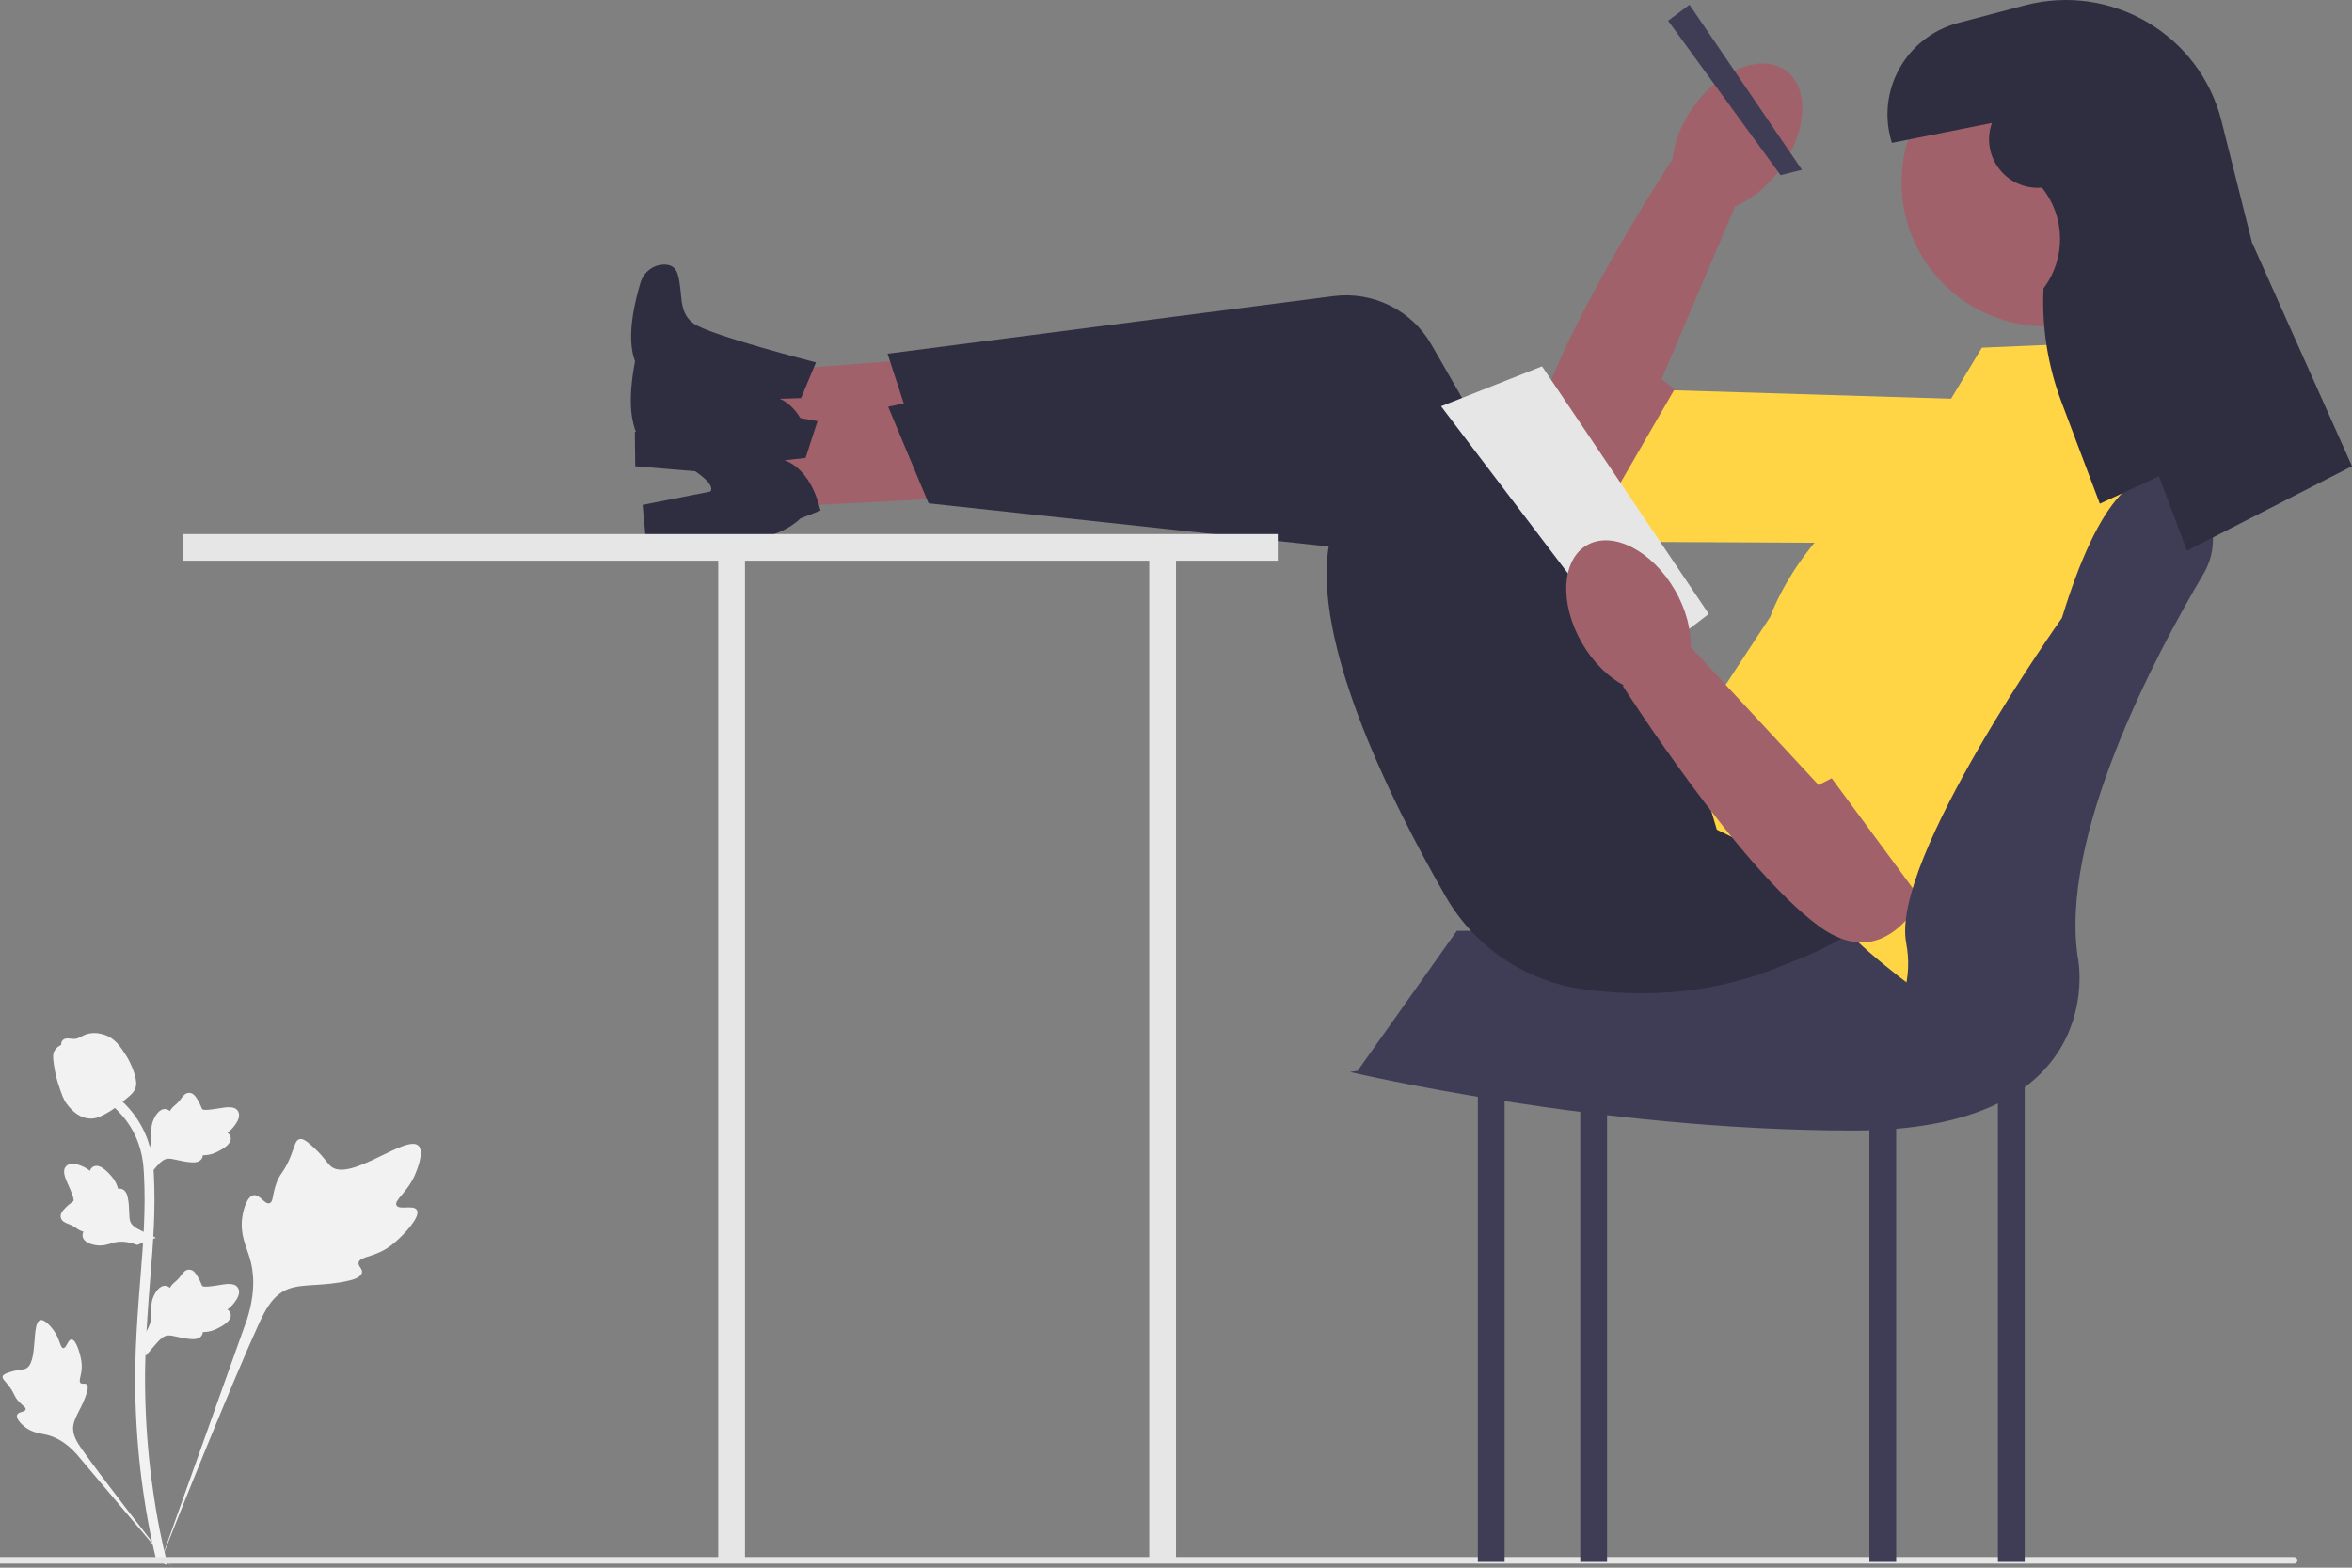 <?xml version="1.0" encoding="utf-8"?>
<svg xmlns="http://www.w3.org/2000/svg" fill="none" height="100%" overflow="visible" preserveAspectRatio="none" style="display: block;" viewBox="0 0 144 96" width="100%">
<rect x="0" y="0" width="144" height="96" fill="#808080" stroke="none"/>
<g clip-path="url(#clip0_0_231)" id="undraw_exams_d2tf 1">
<g id="Group">
<path d="M25.521 74.096C25.317 73.755 24.436 74.12 24.274 73.81C24.113 73.501 24.931 73.031 25.399 71.955C25.483 71.761 26.015 70.539 25.621 70.162C24.875 69.447 21.462 72.397 20.268 71.432C20.006 71.22 19.823 70.797 19.029 70.11C18.713 69.837 18.523 69.714 18.338 69.76C18.076 69.825 18.055 70.174 17.774 70.86C17.352 71.889 17.103 71.827 16.858 72.648C16.675 73.257 16.717 73.611 16.503 73.68C16.199 73.778 15.92 73.132 15.535 73.189C15.142 73.249 14.905 74.001 14.83 74.565C14.689 75.622 15.08 76.32 15.296 77.054C15.531 77.851 15.671 79.064 15.128 80.78L9.753 95.844C10.94 92.753 14.375 84.28 15.819 81.131C16.236 80.222 16.696 79.3 17.641 78.936C18.55 78.586 19.799 78.795 21.392 78.413C21.578 78.369 22.094 78.238 22.159 77.936C22.213 77.686 21.909 77.547 21.956 77.313C22.019 76.999 22.616 76.996 23.349 76.634C23.867 76.378 24.189 76.075 24.466 75.814C24.55 75.735 25.792 74.551 25.521 74.096Z" fill="#F2F2F2" id="Vector"/>
<path d="M4.376 82.026C4.149 82.027 4.075 82.563 3.875 82.553C3.676 82.543 3.68 82.007 3.285 81.468C3.213 81.371 2.764 80.759 2.464 80.842C1.896 81 2.367 83.518 1.546 83.823C1.366 83.889 1.104 83.857 0.536 84.046C0.311 84.121 0.195 84.179 0.164 84.282C0.121 84.429 0.287 84.54 0.544 84.875C0.93 85.378 0.828 85.482 1.162 85.838C1.41 86.103 1.597 86.185 1.569 86.31C1.529 86.486 1.13 86.436 1.047 86.641C0.963 86.849 1.266 87.182 1.523 87.382C2.004 87.755 2.461 87.766 2.885 87.872C3.346 87.987 3.985 88.269 4.675 89.029L10.556 96C9.374 94.529 6.184 90.407 5.047 88.793C4.719 88.327 4.397 87.837 4.49 87.27C4.58 86.725 5.043 86.176 5.315 85.288C5.346 85.184 5.431 84.894 5.301 84.776C5.193 84.677 5.037 84.785 4.935 84.695C4.798 84.574 4.968 84.281 5.001 83.819C5.025 83.493 4.968 83.248 4.919 83.037C4.905 82.974 4.679 82.025 4.376 82.026Z" fill="#F2F2F2" id="Vector_2"/>
<path d="M8.912 83.039L8.775 81.823L8.837 81.731C9.127 81.304 9.274 80.888 9.276 80.493C9.276 80.43 9.273 80.367 9.271 80.303C9.259 80.049 9.244 79.734 9.409 79.366C9.502 79.161 9.762 78.687 10.154 78.745C10.259 78.76 10.339 78.808 10.399 78.865C10.408 78.85 10.417 78.836 10.427 78.821C10.549 78.636 10.646 78.557 10.739 78.481C10.81 78.422 10.884 78.361 10.999 78.218C11.05 78.155 11.09 78.1 11.123 78.053C11.224 77.913 11.357 77.746 11.59 77.749C11.839 77.76 11.97 77.965 12.056 78.101C12.21 78.343 12.28 78.517 12.327 78.633C12.344 78.675 12.363 78.723 12.373 78.738C12.453 78.855 13.105 78.745 13.351 78.705C13.904 78.614 14.382 78.534 14.579 78.881C14.72 79.129 14.615 79.457 14.258 79.881C14.146 80.013 14.028 80.114 13.923 80.193C14.01 80.244 14.088 80.323 14.12 80.448C14.194 80.743 13.939 81.038 13.363 81.327C13.219 81.4 13.027 81.496 12.757 81.542C12.629 81.564 12.515 81.569 12.417 81.572C12.415 81.629 12.401 81.69 12.367 81.752C12.266 81.938 12.055 82.026 11.737 82.004C11.388 81.986 11.1 81.92 10.846 81.862C10.624 81.811 10.433 81.768 10.283 81.778C10.005 81.801 9.791 82.022 9.539 82.309L8.912 83.039Z" fill="#F2F2F2" id="Vector_3"/>
<path d="M9.547 75.797L8.399 76.237L8.293 76.201C7.805 76.03 7.363 75.994 6.978 76.092C6.917 76.108 6.857 76.127 6.795 76.146C6.551 76.222 6.249 76.316 5.849 76.25C5.626 76.213 5.099 76.082 5.057 75.691C5.044 75.586 5.071 75.497 5.11 75.424C5.094 75.419 5.078 75.414 5.061 75.409C4.85 75.338 4.749 75.266 4.651 75.195C4.575 75.142 4.498 75.086 4.329 75.011C4.255 74.978 4.192 74.954 4.138 74.934C3.976 74.872 3.78 74.787 3.723 74.562C3.671 74.319 3.838 74.142 3.948 74.024C4.144 73.814 4.296 73.702 4.396 73.629C4.433 73.602 4.475 73.571 4.486 73.558C4.58 73.451 4.308 72.851 4.207 72.624C3.978 72.116 3.779 71.676 4.066 71.399C4.271 71.2 4.617 71.218 5.12 71.454C5.277 71.527 5.405 71.616 5.508 71.697C5.536 71.6 5.593 71.505 5.706 71.443C5.974 71.297 6.326 71.467 6.753 71.948C6.86 72.068 7.002 72.229 7.116 72.477C7.169 72.594 7.204 72.703 7.231 72.796C7.287 72.784 7.349 72.781 7.419 72.799C7.625 72.849 7.764 73.03 7.824 73.341C7.895 73.682 7.903 73.975 7.911 74.234C7.918 74.46 7.925 74.655 7.973 74.797C8.065 75.059 8.335 75.209 8.678 75.378L9.547 75.797Z" fill="#F2F2F2" id="Vector_4"/>
<path d="M8.912 72.214L8.775 70.997L8.837 70.905C9.127 70.479 9.274 70.062 9.276 69.667C9.276 69.604 9.273 69.541 9.271 69.477C9.259 69.224 9.244 68.908 9.409 68.541C9.502 68.336 9.762 67.861 10.154 67.92C10.259 67.934 10.339 67.983 10.399 68.039C10.408 68.025 10.417 68.011 10.427 67.996C10.549 67.811 10.646 67.731 10.739 67.655C10.81 67.596 10.884 67.536 10.999 67.392C11.05 67.329 11.09 67.274 11.123 67.228C11.224 67.088 11.357 66.92 11.59 66.923C11.839 66.935 11.97 67.14 12.056 67.275C12.21 67.517 12.28 67.692 12.327 67.808C12.344 67.85 12.363 67.897 12.373 67.912C12.453 68.03 13.105 67.92 13.351 67.88C13.904 67.788 14.382 67.709 14.579 68.055C14.72 68.303 14.615 68.631 14.258 69.056C14.146 69.188 14.028 69.288 13.923 69.367C14.01 69.419 14.088 69.498 14.12 69.622C14.194 69.917 13.939 70.213 13.363 70.502C13.219 70.574 13.027 70.67 12.757 70.717C12.629 70.738 12.515 70.744 12.417 70.747C12.415 70.803 12.401 70.864 12.367 70.927C12.266 71.112 12.055 71.2 11.737 71.179C11.388 71.161 11.1 71.094 10.846 71.036C10.624 70.986 10.433 70.943 10.283 70.953C10.005 70.975 9.791 71.197 9.539 71.484L8.912 72.214Z" fill="#F2F2F2" id="Vector_5"/>
<path d="M10.163 95.824L9.906 95.665L9.608 95.699C9.603 95.671 9.587 95.608 9.562 95.508C9.428 94.964 9.021 93.309 8.681 90.703C8.443 88.883 8.309 87.013 8.281 85.142C8.254 83.268 8.343 81.85 8.414 80.71C8.468 79.85 8.534 79.031 8.598 78.234C8.769 76.103 8.931 74.09 8.811 71.862C8.784 71.364 8.728 70.329 8.12 69.227C7.767 68.588 7.281 68.021 6.676 67.541L7.052 67.07C7.721 67.6 8.259 68.229 8.65 68.938C9.325 70.16 9.385 71.288 9.415 71.83C9.537 74.098 9.374 76.13 9.201 78.281C9.137 79.076 9.071 79.891 9.018 80.748C8.947 81.877 8.858 83.283 8.886 85.133C8.913 86.981 9.046 88.829 9.28 90.625C9.616 93.199 10.018 94.829 10.15 95.365C10.22 95.651 10.235 95.711 10.163 95.824Z" fill="#F2F2F2" id="Vector_6"/>
<path d="M5.567 68.497C5.542 68.497 5.517 68.496 5.492 68.495C4.977 68.467 4.5 68.161 4.074 67.584C3.875 67.312 3.773 67.003 3.569 66.386C3.537 66.29 3.384 65.808 3.291 65.144C3.23 64.709 3.237 64.528 3.324 64.368C3.42 64.189 3.575 64.064 3.75 63.98C3.742 63.923 3.748 63.864 3.773 63.803C3.876 63.552 4.15 63.585 4.298 63.601C4.373 63.611 4.467 63.623 4.568 63.618C4.727 63.61 4.812 63.563 4.941 63.492C5.065 63.425 5.219 63.341 5.447 63.294C5.897 63.201 6.274 63.328 6.398 63.37C7.052 63.586 7.374 64.092 7.748 64.678C7.822 64.795 8.077 65.223 8.246 65.809C8.367 66.232 8.35 66.42 8.314 66.559C8.239 66.847 8.064 67.011 7.618 67.374C7.152 67.754 6.918 67.944 6.717 68.06C6.25 68.329 5.957 68.497 5.567 68.497Z" fill="#F2F2F2" id="Vector_7"/>
</g>
<path d="M140.661 95.551C140.661 95.662 140.57 95.752 140.458 95.752H0V95.349H140.458C140.57 95.349 140.661 95.439 140.661 95.551Z" fill="#E6E6E6" id="Vector_8"/>
<g id="Group_2">
<g id="Group_3">
<path d="M100.112 31.823C100.112 31.823 92.552 32.727 93.827 26.781C95.102 20.834 102.333 9.85 102.333 9.85L106.437 12.139L101.726 23.217L103.754 24.808L100.112 31.823Z" fill="#A0616A" id="Vector_9"/>
<path d="M124.889 24.583L123.823 33.3L97.127 33.17L102.488 23.9L124.889 24.583Z" fill="#FFD545" id="Vector_10"/>
<path d="M109.024 10.313C110.658 8.043 110.789 5.353 109.317 4.304C107.844 3.256 105.327 4.246 103.693 6.516C102.059 8.786 101.928 11.476 103.4 12.524C104.872 13.573 107.39 12.583 109.024 10.313Z" fill="#A0616A" id="Vector_11"/>
</g>
<path d="M122.322 57.816V95.646H123.961V57.816H122.322Z" fill="#3F3D56" id="Vector_12"/>
<path d="M114.454 57.816V95.646H116.093V57.816H114.454Z" fill="#3F3D56" id="Vector_13"/>
<path d="M70.362 34.01V95.646H72.001V34.01H70.362Z" fill="#E6E6E6" id="Vector_14"/>
<path d="M96.752 57.816V95.646H98.391V57.816H96.752Z" fill="#3F3D56" id="Vector_15"/>
<path d="M90.479 57.816V95.646H92.118V57.816H90.479Z" fill="#3F3D56" id="Vector_16"/>
<path d="M120.847 57.001H89.194L83.122 65.569L114.618 67.437L120.847 57.001Z" fill="#3F3D56" id="Vector_17"/>
<g id="Group_4">
<g id="Group_5">
<path d="M62.887 27.687L63.031 21.473L43.927 22.935L43.829 27.145L62.887 27.687Z" fill="#A0616A" id="Vector_18"/>
<path d="M49.957 22.193L49.044 24.379L47.731 24.421C47.731 24.421 49.268 24.889 49.695 27.666L48.434 28.042C48.434 28.042 47.223 29.166 44.96 29.057L38.891 28.552L38.868 26.448L43.062 25.965C43.062 25.965 43.997 25.354 39.37 22.839C39.37 22.839 37.837 21.907 39.216 17.302C39.405 16.67 39.977 16.215 40.641 16.201C41.007 16.193 41.35 16.324 41.487 16.776C41.836 17.928 41.483 19.076 42.441 19.795C43.4 20.514 49.957 22.193 49.957 22.193Z" fill="#2F2E41" id="Vector_19"/>
</g>
<path d="M118.478 51.441C118.478 51.441 111.886 62.594 96.971 60.584C93.422 60.106 90.299 58.007 88.52 54.914C85.081 48.937 79.86 38.47 81.552 32.544L56.327 27.755L54.339 21.66L81.64 18.132C84.055 17.82 86.42 18.988 87.63 21.09L100.929 44.195L104.894 44.625L118.478 51.441Z" fill="#2F2E41" id="Vector_20"/>
</g>
<g id="Group_6">
<g id="Group_7">
<path d="M63.385 30.23L63.026 24.025L44.102 27.011L44.345 31.216L63.385 30.23Z" fill="#A0616A" id="Vector_21"/>
<path d="M50.053 25.789L49.319 28.042L48.015 28.188C48.015 28.188 49.584 28.532 50.234 31.266L49.008 31.742C49.008 31.742 47.892 32.959 45.627 33.031L39.537 33.014L39.343 30.918L43.485 30.101C43.485 30.101 44.367 29.417 39.552 27.28C39.552 27.28 37.949 26.474 38.951 21.774C39.088 21.128 39.622 20.63 40.282 20.562C40.647 20.525 40.999 20.628 41.172 21.068C41.613 22.188 41.354 23.361 42.368 24.001C43.381 24.641 50.053 25.789 50.053 25.789Z" fill="#2F2E41" id="Vector_22"/>
</g>
<path d="M120.717 49.459C120.717 49.459 115.048 61.103 100.019 60.293C96.442 60.101 93.16 58.258 91.137 55.318C87.226 49.635 81.175 39.621 82.383 33.578L56.851 30.823L54.377 24.907L81.304 19.206C83.686 18.701 86.138 19.677 87.515 21.675L102.639 43.64L106.626 43.752L120.717 49.459Z" fill="#2F2E41" id="Vector_23"/>
</g>
<path d="M103.438 0.29L102.127 1.268L109.011 10.725L110.323 10.399L103.438 0.29Z" fill="#3F3D56" id="Vector_24"/>
<path d="M121.338 21.291L128.878 20.965L132.156 35.64C132.156 35.64 125.272 61.403 117.077 60.425C117.077 60.425 111.995 56.675 111.995 55.37C111.995 54.066 105.111 50.805 105.111 50.805L103.472 45.261L108.389 37.76C108.389 37.76 110.356 31.89 116.913 28.628L121.338 21.291Z" fill="#FFD545" id="Vector_25"/>
<path d="M78.23 32.705H11.19V34.336H43.972V95.646H45.611V34.336H78.23V32.705Z" fill="#E6E6E6" id="Vector_26"/>
<path d="M125.272 19.986C130.161 19.986 134.123 16.044 134.123 11.181C134.123 6.318 130.161 2.376 125.272 2.376C120.384 2.376 116.421 6.318 116.421 11.181C116.421 16.044 120.384 19.986 125.272 19.986Z" fill="#A0616A" id="Vector_27"/>
<path d="M94.41 22.432L88.228 24.878L100.358 40.858L104.619 37.597L94.41 22.432Z" fill="#E6E6E6" id="Vector_28"/>
<g id="Group_8">
<path d="M118.552 53.087C118.552 53.087 116.257 60.311 111.34 56.699C106.422 53.087 99.353 41.999 99.353 41.999L103.144 39.227L111.34 48.071L113.634 46.891L118.552 53.087Z" fill="#A0616A" id="Vector_29"/>
<path d="M122.158 27.65L129.698 32.216L118.552 56.349L111.34 46.565L122.158 27.65Z" fill="#FFD545" id="Vector_30"/>
<path d="M102.243 42.138C103.811 41.237 103.944 38.547 102.541 36.129C101.138 33.712 98.729 32.482 97.161 33.382C95.593 34.283 95.46 36.973 96.863 39.39C98.266 41.808 100.675 43.038 102.243 42.138Z" fill="#A0616A" id="Vector_31"/>
</g>
<path d="M126.24 37.841C128.512 30.432 130.95 28.088 133.513 29.556C135.463 30.673 136.051 33.216 134.907 35.145C131.993 40.062 125.988 51.328 127.239 58.794C127.239 58.794 129.206 69.23 113.471 69.23C97.735 69.23 82.655 65.643 82.655 65.643L90.851 64.338L109.488 65.663C113.747 65.965 117.336 62.341 116.767 58.132C116.748 57.993 116.726 57.852 116.7 57.71C115.765 52.598 126.24 37.841 126.24 37.841Z" fill="#3F3D56" id="Vector_32"/>
</g>
<path d="M121.955 7.531C121.232 9.545 122.82 11.636 124.965 11.494L125.017 11.491C126.459 13.284 126.498 15.82 125.113 17.657C125 20.025 125.372 22.391 126.209 24.61L128.56 30.846L132.179 29.166L133.896 33.726L144 28.548L137.876 14.841L136.008 7.405C134.678 2.115 129.253 -1.07 123.955 0.33L119.89 1.404C116.679 2.253 114.83 5.597 115.831 8.749L121.955 7.531Z" fill="#2F2E41" id="Vector_33"/>
</g>
<defs>
<clipPath id="clip0_0_231">
<rect fill="white" height="96" width="144"/>
</clipPath>
</defs>
</svg>